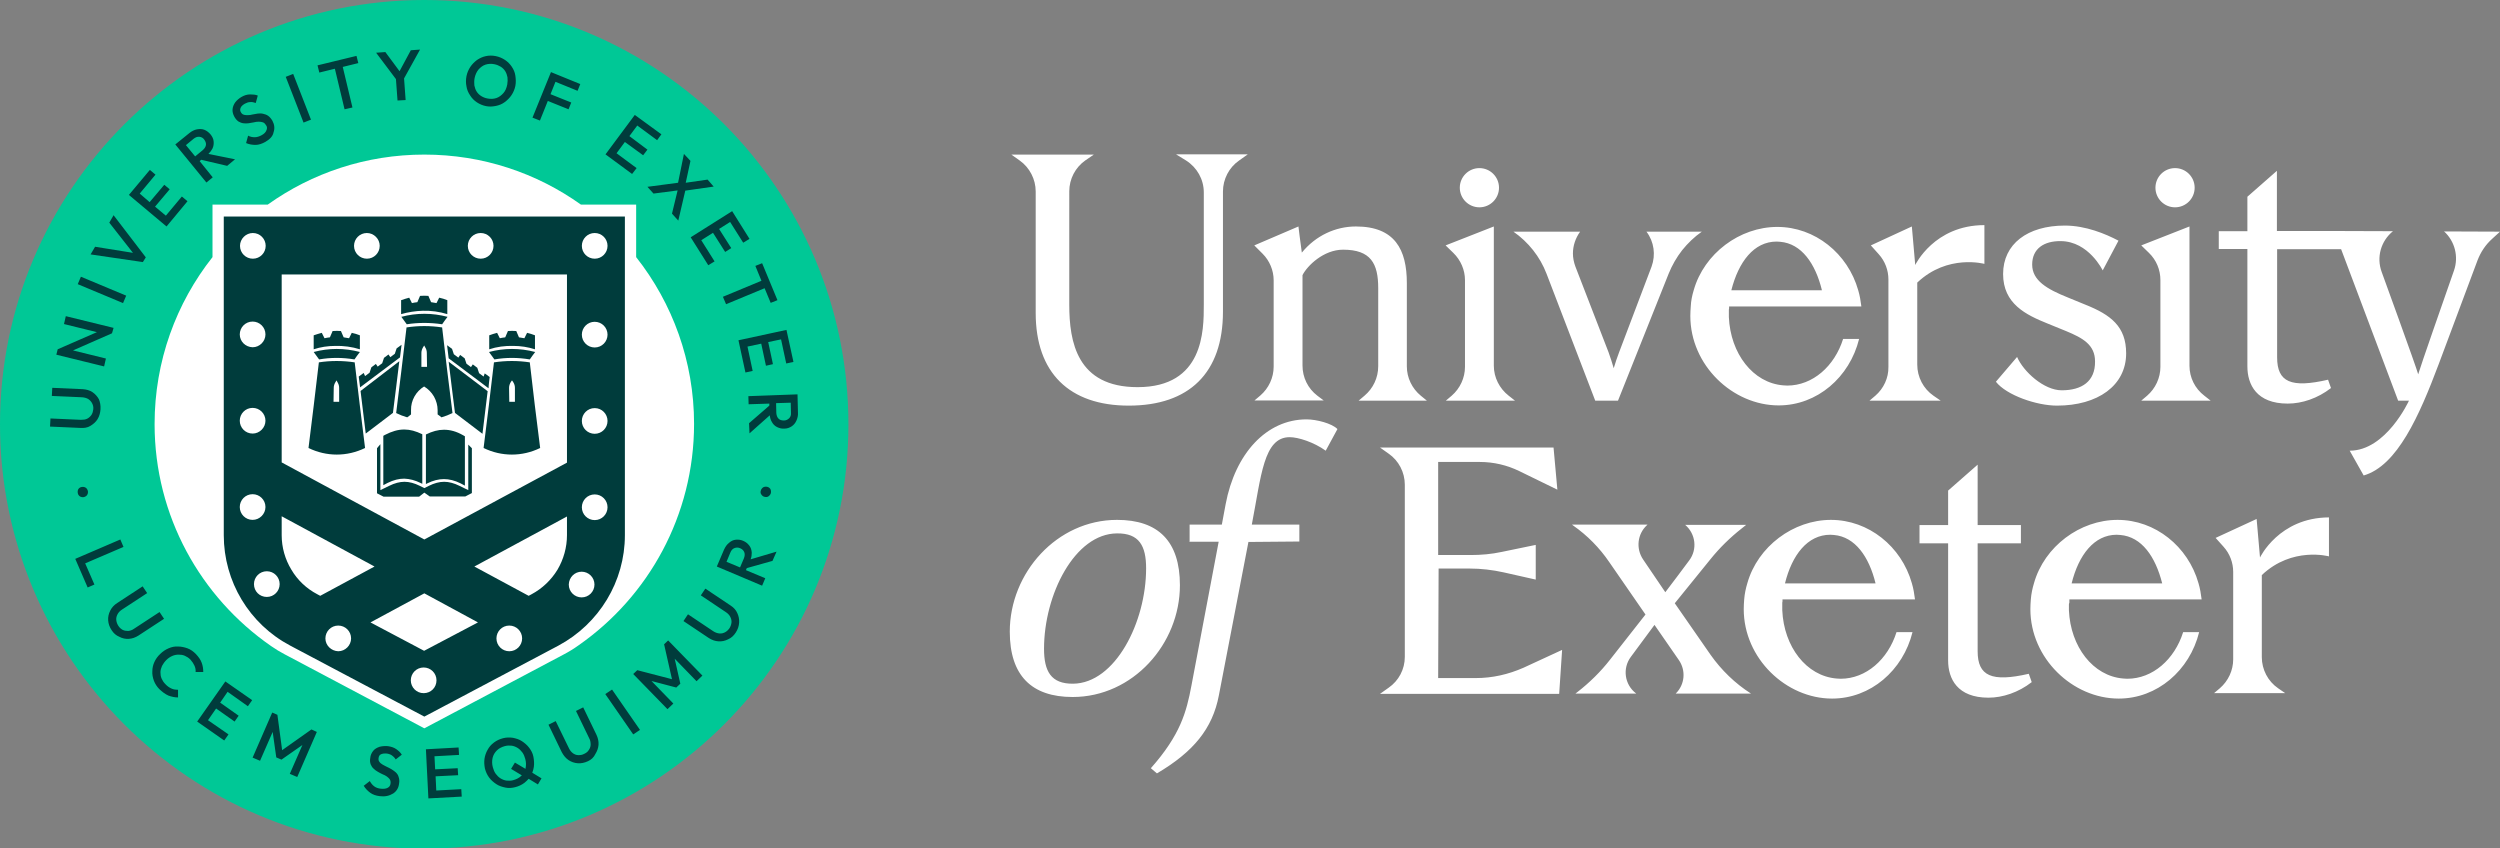 <?xml version="1.0" encoding="UTF-8"?>
<svg xmlns="http://www.w3.org/2000/svg" xmlns:xlink="http://www.w3.org/1999/xlink" version="1.1" id="Layer_1" x="0px" y="0px" viewBox="0 0 1109.4 376.5" style="enable-background:new 0 0 1109.4 376.5;" xml:space="preserve">
<rect x="0" y="0" width="1109.4" height="376.5" fill="#808080" stroke="none"/>
<style type="text/css">
	.st0{fill:#00C896;}
	.st1{fill:#FFFFFF;}
	.st2{fill:#003C3C;}
</style>
<g>
	<g>
		<path class="st0" d="M376.5,188.3c0,104-84.3,188.3-188.3,188.3S0,292.2,0,188.3S84.3,0,188.3,0S376.5,84.3,376.5,188.3"></path>
		<path class="st1" d="M282.3,114.1V90.8h-24.5c-19.6-14-43.6-22.2-69.5-22.2s-49.9,8.2-69.5,22.2H94.3v23.3    c-16.1,20.4-25.7,46.1-25.7,74.1c0,40.8,20.5,76.9,51.7,98.5c0,0,0,0,0,0c2,1.4,4,2.6,6.1,3.7l61.9,32.8l61.9-32.8    c2.3-1.2,4.4-2.5,6.5-4c0,0,0,0,0,0c31-21.6,51.3-57.6,51.3-98.3C308,160.3,298.4,134.5,282.3,114.1"></path>
		<path class="st2" d="M277.3,237.5V96.1h-178v141.4c0,20.5,11.3,39.4,29.5,49l59.5,31.5l59.5-31.5    C265.9,276.8,277.3,258,277.3,237.5 M220.3,283.3c0-3.1,2.5-5.7,5.7-5.7c3.1,0,5.7,2.5,5.7,5.7c0,3.1-2.5,5.7-5.7,5.7    C222.9,289,220.3,286.5,220.3,283.3 M182.3,301.9c0-3.1,2.5-5.7,5.7-5.7c3.1,0,5.7,2.5,5.7,5.7s-2.5,5.7-5.7,5.7    C184.8,307.6,182.3,305,182.3,301.9 M164.4,276.2l23.9-12.9l23.8,12.9l-23.9,12.6L164.4,276.2z M144.4,283.3    c0-3.1,2.5-5.7,5.7-5.7c3.1,0,5.7,2.5,5.7,5.7c0,3.1-2.6,5.7-5.7,5.7C147,288.9,144.4,286.4,144.4,283.3 M125,229.1l41.2,22.3    l-24.1,13l-1.3-0.7c-4.8-2.5-8.8-6.3-11.5-10.9c-2.8-4.6-4.3-9.9-4.3-15.3L125,229.1L125,229.1z M106.4,225c0-3.1,2.5-5.7,5.7-5.7    c3.1,0,5.7,2.5,5.7,5.7c0,3.1-2.6,5.7-5.7,5.7C108.9,230.7,106.4,228.1,106.4,225 M106.4,186.7c0-3.1,2.5-5.7,5.7-5.7    c3.1,0,5.7,2.5,5.7,5.7c0,3.1-2.6,5.7-5.7,5.7C108.9,192.4,106.4,189.8,106.4,186.7 M106.4,148.4c0-3.1,2.5-5.7,5.7-5.7    c3.1,0,5.7,2.5,5.7,5.7c0,3.1-2.6,5.7-5.7,5.7C108.9,154,106.4,151.5,106.4,148.4 M117.9,109.1c0,3.1-2.5,5.7-5.7,5.7    c-3.1,0-5.7-2.5-5.7-5.7c0-3.1,2.6-5.7,5.7-5.7C115.4,103.4,117.9,106,117.9,109.1 M124.1,259.2c0,3.1-2.5,5.7-5.7,5.7    s-5.7-2.5-5.7-5.7c0-3.1,2.5-5.7,5.7-5.7C121.6,253.5,124.1,256.1,124.1,259.2 M168.5,109.1c0,3.1-2.5,5.7-5.7,5.7    c-3.1,0-5.7-2.5-5.7-5.7c0-3.1,2.5-5.7,5.7-5.7C165.9,103.4,168.5,106,168.5,109.1 M219,109.1c0,3.1-2.5,5.7-5.7,5.7    c-3.1,0-5.7-2.5-5.7-5.7c0-3.1,2.5-5.7,5.7-5.7C216.5,103.4,219,106,219,109.1 M251.6,205.3l-63.3,34.1L125,205.2v-83.4h126.6    V205.3z M251.6,237.5c0,5.4-1.5,10.7-4.2,15.3c-2.8,4.6-6.8,8.4-11.5,10.9l-1.3,0.7l-24.1-13l41.1-22.2L251.6,237.5L251.6,237.5z     M258.1,253.7c3.1,0,5.7,2.5,5.7,5.7c0,3.1-2.5,5.7-5.7,5.7c-3.1,0-5.7-2.5-5.7-5.7C252.5,256.2,255,253.7,258.1,253.7     M269.6,109.1c0,3.1-2.5,5.7-5.7,5.7c-3.1,0-5.7-2.5-5.7-5.7c0-3.1,2.5-5.7,5.7-5.7S269.6,106,269.6,109.1 M269.6,148.5    c0,3.1-2.5,5.7-5.7,5.7c-3.1,0-5.7-2.5-5.7-5.7c0-3.1,2.5-5.7,5.7-5.7S269.6,145.4,269.6,148.5 M269.6,186.8    c0,3.1-2.5,5.7-5.7,5.7c-3.1,0-5.7-2.5-5.7-5.7c0-3.1,2.5-5.7,5.7-5.7S269.6,183.7,269.6,186.8 M269.6,225.1    c0,3.1-2.5,5.7-5.7,5.7c-3.1,0-5.7-2.5-5.7-5.7c0-3.1,2.5-5.7,5.7-5.7S269.6,222,269.6,225.1 M188.3,218.6l2.4,1.7h15.8l2.9-1.5    v-19.9l-1.6-1.6v20.2l-3.9-1.9c-2.4-1.2-4.7-1.8-6.8-1.8c-2.1,0-4.4,0.6-6.8,1.8l-2,1l-2-1c-2.4-1.2-4.7-1.8-6.8-1.8    c-2.1,0-4.4,0.6-6.8,1.8l-3.9,1.9v-20.4l-1.5,1.8v20l2.9,1.5h15.8L188.3,218.6z M202,183.3l12.1,9.2c0.8-6.5,1.6-12.9,2.3-18.9    l-17.3-13.1c0.9,7.3,1.8,15,2.8,22.7L202,183.3z M219.2,160.8c-1.5,12.7-3,25.4-4.6,38c8,3.9,17.1,3.9,25.1,0    c-1.6-12.7-3.2-25.3-4.6-38C229.8,160,224.5,160,219.2,160.8 M225.9,172.1c0-0.9,0.3-1.8,0.8-2.6c0.2-0.3,0.3-0.4,0.5-0.7    c0.2,0.3,0.3,0.4,0.5,0.7c0.5,0.8,0.8,1.6,0.8,2.6v6.2c-0.8,0-1.6,0-2.5,0L225.9,172.1L225.9,172.1z M235.1,159.5    c0.8-1.1,1.5-2.2,2.4-3.3c-6.8-1.8-13.8-1.8-20.5,0c0.8,1.1,1.6,2.2,2.4,3.3C224.5,158.6,229.8,158.6,235.1,159.5 M227.8,153.5    c3.2,0,6.5,0.5,9.6,1.5v-6.2c-1.2-0.5-2.3-0.8-3.5-1.1c-0.4,0.8-0.8,1.6-1.2,2.4c-0.8-0.1-1.6-0.3-2.4-0.4    c-0.4-0.9-0.8-1.9-1.2-2.8c-1.2-0.1-2.5-0.1-3.7,0c-0.4,0.9-0.8,1.9-1.2,2.8c-0.8,0.1-1.6,0.2-2.4,0.4c-0.4-0.8-0.8-1.6-1.2-2.4    c-1.2,0.3-2.4,0.7-3.5,1.1v6.2C220.4,153.9,224.1,153.4,227.8,153.5 M217.3,167.3l-2.2-1.6l-0.5,1.4l-2-1.5l-0.8-2.4l-2-1.5    l-0.8,1.2l-2-1.5l-0.8-2.4l-2-1.5l-0.8,1.2l-2-1.5l-0.8-2.4l-2.2-1.6c0,0,0.5,4.2,0.7,5.8l17.7,13.3    C216.8,171.2,217.3,167.3,217.3,167.3 M196.2,143.9c0.8-1.1,1.5-2.2,2.4-3.3c-6.8-1.8-13.8-1.8-20.5,0c0.8,1.1,1.6,2.2,2.4,3.3    C185.6,143.1,190.9,143.1,196.2,143.9 M187.6,137.9c3.6-0.1,7.4,0.4,10.9,1.5v-6.2c-1.2-0.5-2.3-0.8-3.6-1.1    c-0.4,0.8-0.8,1.6-1.2,2.4c-0.8-0.1-1.6-0.3-2.4-0.4c-0.4-0.9-0.8-1.9-1.2-2.8c-1.2-0.1-2.4-0.1-3.7,0c-0.4,0.9-0.8,1.9-1.2,2.8    c-0.8,0.1-1.6,0.2-2.4,0.4c-0.4-0.8-0.8-1.6-1.2-2.4c-1.2,0.3-2.4,0.7-3.6,1.1v6.2C181.1,138.5,184.4,138,187.6,137.9 M178.2,153    l-2.2,1.6l-0.8,2.4l-2,1.5l-0.8-1.2l-2,1.5l-0.8,2.4l-2,1.5l-0.8-1.2l-2,1.5l-0.8,2.4l-2,1.5l-0.6-1.4l-2.2,1.6    c0,0,0.5,3.9,0.6,4.8l17.7-13.3C177.7,157.2,178.2,153,178.2,153 M157.3,159.5c0.8-1.1,1.5-2.2,2.4-3.3c-6.8-1.8-13.8-1.8-20.5,0    c0.8,1.1,1.6,2.2,2.4,3.3C146.7,158.6,152,158.6,157.3,159.5 M148.8,153.5c3.6-0.1,7.4,0.4,10.9,1.5v-6.2    c-1.2-0.5-2.3-0.8-3.6-1.1c-0.4,0.8-0.8,1.6-1.2,2.4c-0.8-0.1-1.6-0.3-2.4-0.4c-0.4-0.9-0.8-1.9-1.2-2.8c-1.2-0.1-2.4-0.1-3.7,0    c-0.4,0.9-0.8,1.9-1.2,2.8c-0.8,0.1-1.6,0.2-2.4,0.4c-0.4-0.8-0.8-1.6-1.2-2.4c-1.2,0.3-2.4,0.7-3.6,1.1v6.2    C142.2,154,145.5,153.5,148.8,153.5 M141.5,160.8c-1.5,12.7-3,25.4-4.6,38c8,3.9,17.1,3.9,25.1,0c-1.6-12.7-3.1-25.3-4.6-38    C152,160,146.7,160,141.5,160.8 M148.1,172.1c0-0.9,0.3-1.8,0.8-2.6c0.2-0.3,0.3-0.4,0.4-0.7c0.2,0.3,0.3,0.4,0.4,0.7    c0.5,0.8,0.8,1.6,0.8,2.6v6.2c-0.8,0-1.6,0-2.5,0L148.1,172.1L148.1,172.1z M162.3,192.4l12.1-9.2l0-0.2c1-7.7,1.9-15.4,2.8-22.7    L160,173.5C160.7,179.6,161.5,186,162.3,192.4 M186.8,214.4l0.6,0.3v-22c-2.9-1.4-5.4-2.1-8-2.1c-2.8,0-5.5,0.8-8.6,2.4l-0.7,0.4    v21.9l1.9-1c2.6-1.3,5.1-1.9,7.4-1.9C181.8,212.5,184.2,213.1,186.8,214.4 M197,190.7c-2.6,0-5.1,0.7-8,2.1v22l0.6-0.3    c2.6-1.3,5.1-1.9,7.4-1.9s4.8,0.6,7.4,1.9l1.9,1v-21.9l-0.7-0.4C202.5,191.4,199.7,190.7,197,190.7 M188.2,171.5    c1.8,1.1,3.3,2.6,4.4,4.5c1,1.8,1.6,3.9,1.6,6v1.9c0.7,0.5,1,0.7,1.7,1.3c1.7-0.5,3.3-1.1,4.9-1.9c-1.6-12.7-3.2-25.4-4.6-38    c-5.3-0.8-10.6-0.8-15.8,0c-1.5,12.7-3,25.4-4.6,38c1.6,0.8,3.2,1.4,4.9,1.9c0.7-0.5,1-0.7,1.7-1.3V182    C182.3,177.7,184.6,173.7,188.2,171.5 M189.5,162.8c-0.8,0-1.6,0-2.5,0v-6.2c0-0.9,0.3-1.8,0.8-2.6c0.2-0.3,0.3-0.4,0.4-0.7    c0.2,0.3,0.3,0.4,0.4,0.7c0.5,0.7,0.8,1.6,0.8,2.6L189.5,162.8L189.5,162.8z"></path>
		<path class="st2" d="M342.1,218.7c-0.1,0.6-0.5,1.1-1,1.5s-1.1,0.4-1.7,0.3c-0.6-0.1-1.1-0.4-1.5-1c-0.4-0.5-0.5-1.1-0.3-1.7    c0.1-0.6,0.5-1.1,1-1.5c0.5-0.3,1.1-0.4,1.7-0.3c0.6,0.1,1.1,0.4,1.5,0.9C342.1,217.4,342.2,218,342.1,218.7 M322.4,249.3l1.7-4.1    c0.4-1,1-1.7,1.9-2c0.8-0.3,1.6-0.3,2.5,0.1c0.9,0.4,1.5,1,1.8,1.8c0.3,0.8,0.2,1.7-0.2,2.7l-1.7,4L322.4,249.3z M342.8,248.9    l1.8-4.1l-11.5,3.4c0.4-1,0.5-2,0.5-3c-0.1-1.2-0.4-2.2-1.1-3.1s-1.5-1.6-2.7-2.1c-1.1-0.5-2.2-0.6-3.3-0.5s-2.1,0.6-3,1.4    c-0.9,0.7-1.6,1.7-2.2,3l-3.2,7.5l20.1,8.5l1.4-3.3L331,253l0.4-0.9L342.8,248.9z M326.5,280.7c-0.9,1.4-2,2.4-3.4,3    c-1.4,0.7-2.8,1-4.3,0.9s-2.9-0.6-4.3-1.5l-11.2-7.5l2-3l11.2,7.5c0.9,0.6,1.8,0.9,2.7,1s1.7-0.1,2.5-0.5c0.8-0.4,1.4-1,2-1.8    c0.5-0.8,0.8-1.6,0.9-2.5c0.1-0.9-0.1-1.7-0.5-2.5c-0.4-0.8-1-1.5-1.9-2.1l-11.2-7.5l2-3l11.2,7.5c1.4,0.9,2.4,2,3,3.4    c0.6,1.3,0.9,2.7,0.8,4.2C327.9,277.9,327.4,279.3,326.5,280.7 M311.7,299.8l-15.2-15.6l-1.8,1.7l3.5,15.5l-15.4-4l-1.8,1.7    l15.2,15.6l2.6-2.5l-9.7-10l11,2.9l1.8-1.7l-2.5-11.1l9.7,10L311.7,299.8z M281,325.9l-12.4-17.9l3-2l12.4,17.9L281,325.9z     M260.9,337.8c-1.5,0.7-3,1-4.5,0.9c-1.5-0.1-2.9-0.6-4.1-1.4c-1.2-0.8-2.2-2-3-3.5l-5.9-12.2l3.2-1.6l5.9,12.1    c0.5,1,1.1,1.7,1.8,2.2c0.7,0.5,1.5,0.8,2.4,0.8s1.7-0.1,2.6-0.6c0.9-0.4,1.6-1,2-1.7c0.5-0.7,0.8-1.5,0.8-2.4    c0-0.9-0.1-1.8-0.6-2.7l-5.9-12.2l3.2-1.6l5.9,12.2c0.7,1.5,1,3,0.9,4.4c-0.1,1.5-0.6,2.8-1.4,4.1    C263.5,336.1,262.4,337.1,260.9,337.8 M231.3,344.3c-0.9,0.9-2.1,1.5-3.5,1.9c-1,0.3-2.1,0.3-3,0.2s-1.9-0.5-2.7-1    c-0.8-0.5-1.5-1.2-2.1-2c-0.6-0.8-1-1.8-1.3-2.9c-0.4-1.5-0.4-2.9-0.1-4.2s1-2.4,1.9-3.3c0.9-0.9,2.1-1.5,3.5-1.9    c1.1-0.3,2.1-0.3,3-0.2s1.9,0.5,2.7,1c0.8,0.5,1.5,1.2,2.1,2c0.6,0.8,1,1.8,1.3,2.9c0.4,1.5,0.4,2.9,0.1,4.2c0,0,0,0.1,0,0.2    l-4.7-2.8l-1.7,2.8l4.8,2.9C231.5,344.1,231.4,344.2,231.3,344.3 M240.3,345.4l-4.1-2.5c0.3-0.8,0.6-1.7,0.7-2.6    c0.2-1.5,0.1-2.9-0.2-4.5s-1-2.8-1.9-4c-0.9-1.2-2-2.1-3.2-2.9c-1.2-0.8-2.6-1.2-4-1.5c-1.4-0.2-2.9-0.2-4.4,0.2s-2.8,1-4,1.9    s-2.1,1.9-2.8,3.2c-0.7,1.2-1.2,2.6-1.4,4c-0.2,1.5-0.1,2.9,0.2,4.4c0.4,1.5,1,2.8,1.9,4c0.9,1.2,2,2.1,3.2,2.9    c1.2,0.8,2.6,1.2,4,1.5s2.9,0.2,4.4-0.2c1.5-0.4,2.8-1,4-1.9c0.7-0.5,1.3-1.2,1.9-1.8l4.1,2.5L240.3,345.4z M204.9,353.5l-0.2-3.3    l-11.1,0.6l-0.3-6.3l10-0.5l-0.2-3.1l-10,0.5l-0.3-5.8l10.9-0.6l-0.2-3.3l-14.5,0.8l1.1,21.8L204.9,353.5z M168.5,353.3    c-1.7-0.2-3.1-0.7-4.2-1.5c-1.1-0.8-2.1-1.8-2.9-3.1l2.7-2.1c0.5,0.9,1.1,1.7,1.9,2.3s1.8,1,3.1,1.1c1.2,0.1,2.2,0,2.9-0.4    c0.8-0.4,1.2-1,1.3-1.9c0.1-0.7,0-1.3-0.3-1.8c-0.3-0.5-0.8-0.9-1.3-1.3s-1.2-0.7-1.9-1s-1.4-0.7-2.1-1.1    c-0.7-0.4-1.3-0.8-1.9-1.4c-0.6-0.5-1-1.2-1.3-1.9c-0.3-0.8-0.4-1.7-0.2-2.8c0.1-1.3,0.6-2.3,1.3-3.2s1.7-1.4,2.8-1.8    c1.1-0.3,2.4-0.4,3.7-0.3c1.4,0.2,2.7,0.6,3.7,1.3s1.9,1.5,2.5,2.5l-2.7,2.1c-0.5-0.8-1.1-1.4-1.7-1.8c-0.6-0.4-1.4-0.7-2.2-0.8    c-1.1-0.1-1.9,0-2.6,0.3s-1,0.9-1.1,1.7c-0.1,0.7,0,1.2,0.4,1.7c0.3,0.5,0.8,0.8,1.4,1.2c0.6,0.3,1.2,0.7,1.9,1    c0.7,0.3,1.4,0.7,2.1,1.1c0.7,0.4,1.3,0.9,1.9,1.4c0.6,0.6,1,1.2,1.2,2c0.3,0.8,0.4,1.8,0.2,2.9c-0.2,1.9-1.1,3.4-2.6,4.4    C172.7,353.2,170.8,353.6,168.5,353.3 M138.2,323.7l-13,9.2l-2.1-15.7l-2.3-1l-8.7,20l3.3,1.4l5.6-12.8l1.6,11.3l2.3,1l9.3-6.5    l-5.6,12.8l3.3,1.4l8.7-20L138.2,323.7z M110,313.4l1.9-2.7l-11.9-8.3l-12.5,17.8l12,8.4l1.9-2.7l-9.1-6.3l3.6-5.2l8.2,5.8    l1.8-2.6l-8.2-5.8l3.3-4.8L110,313.4z M70.7,305.8c-1.1-1.1-1.9-2.4-2.4-3.7c-0.5-1.4-0.8-2.8-0.7-4.2c0-1.4,0.3-2.8,0.9-4.1    c0.6-1.3,1.4-2.5,2.6-3.6c1.1-1.1,2.3-1.9,3.7-2.5c1.4-0.6,2.7-0.9,4.2-0.8c1.4,0,2.8,0.3,4.2,0.8s2.6,1.4,3.7,2.5    c1.2,1.3,2.1,2.5,2.6,3.9c0.5,1.3,0.7,2.7,0.7,4.1l-3.4,0c0.1-1-0.1-1.9-0.5-2.8c-0.4-0.9-1-1.8-1.8-2.7c-0.8-0.8-1.6-1.3-2.5-1.7    s-1.8-0.5-2.8-0.5c-0.9,0-1.9,0.2-2.8,0.6c-0.9,0.4-1.8,1-2.6,1.8c-0.8,0.8-1.4,1.7-1.9,2.6c-0.4,0.9-0.7,1.9-0.7,2.8    c0,0.9,0.1,1.9,0.5,2.8s0.9,1.7,1.7,2.5c0.9,1,1.9,1.6,2.8,2c0.9,0.4,1.9,0.5,2.8,0.5l0,3.4c-1.4,0-2.8-0.3-4.2-0.8    C73.2,308,72,307,70.7,305.8 M49.5,279.6c-0.9-1.4-1.4-2.8-1.5-4.3s0.2-2.9,0.9-4.3c0.7-1.4,1.7-2.5,3.1-3.4l11.3-7.4l2,3    l-11.3,7.4c-0.9,0.6-1.5,1.3-1.9,2.1c-0.4,0.8-0.6,1.6-0.5,2.5c0.1,0.9,0.4,1.7,0.9,2.5c0.5,0.8,1.2,1.4,1.9,1.8    c0.8,0.4,1.6,0.5,2.5,0.5c0.9-0.1,1.8-0.4,2.6-1l11.3-7.4l2,3l-11.3,7.4c-1.4,0.9-2.8,1.4-4.3,1.5c-1.5,0.1-2.9-0.2-4.2-0.9    C51.5,282,50.4,281,49.5,279.6 M54.8,242.7l-1.4-3.3l-20,8.6l5.5,12.7l3-1.3l-4.1-9.4L54.8,242.7z M34.5,218.7    c-0.1-0.6,0-1.2,0.3-1.7c0.4-0.5,0.8-0.8,1.5-0.9c0.7-0.1,1.2,0,1.7,0.3c0.5,0.3,0.8,0.8,1,1.5c0.1,0.6,0,1.2-0.3,1.7    s-0.8,0.8-1.5,1c-0.6,0.1-1.2,0-1.7-0.3C34.9,219.9,34.6,219.4,34.5,218.7 M350.2,185.6c-0.6,0.6-1.4,1-2.3,1    c-1,0-1.8-0.2-2.4-0.8s-0.9-1.4-1-2.5l-0.1-4.4l6.5-0.2l0.1,4.4C351.1,184.2,350.8,185,350.2,185.6 M353.9,175l-21.8,0.8l0.1,3.6    l9.2-0.3l0,0.9l-9,7.8l0.2,4.5l9-8c0.1,1.1,0.4,2.1,0.9,2.9c0.5,1,1.3,1.8,2.3,2.3c1,0.5,2.1,0.8,3.3,0.7c1.2,0,2.3-0.4,3.2-1    c0.9-0.6,1.6-1.4,2.1-2.5c0.5-1.1,0.8-2.3,0.7-3.6L353.9,175z M331.7,153.8l6.1-1.3l2.1,9.8l3.1-0.7l-2.1-9.8l5.7-1.2l2.3,10.7    l3.2-0.7l-3.1-14.2l-21.3,4.6l3.1,14.3l3.2-0.7L331.7,153.8z M342,134.4l3-1.2l-6.8-16.4l-3,1.2l2.7,6.6l-17.1,7.1l1.4,3.3    l17.1-7.1L342,134.4z M316.4,103.3l5.4,8.5l2.7-1.7l-5.4-8.5l4.9-3.1l5.8,9.2l2.8-1.7l-7.7-12.3l-18.4,11.6l7.8,12.4l2.8-1.7    l-5.9-9.4L316.4,103.3z M314,79.7l-9.7,1.4l2.1-9.7l-2.9-3.1l-2.6,12.8l-13.6,1.8l2.7,3l10.7-1.4l-2.5,10.3l2.8,3.1l3.1-13.3    l12.6-1.8L314,79.7z M285.4,68.9l1.9-2.5l-8-6l3.5-4.7l8.8,6.5l1.9-2.6L281.7,51l-13,17.5l11.8,8.7l2-2.6l-8.9-6.6l3.7-5    L285.4,68.9z M256.3,40.3l1.2-3l-13-5.3l-8.2,20.2l3.3,1.3l3.5-8.7l9.2,3.7l1.2-3l-9.2-3.7l2.2-5.5L256.3,40.3z M216.3,43.7    c1.5,0.3,2.8,0.2,4-0.2c1.2-0.4,2.2-1.2,3.1-2.2s1.4-2.3,1.7-3.8c0.2-1.1,0.2-2.2,0.1-3.2c-0.2-1-0.5-1.9-1-2.7    c-0.5-0.8-1.2-1.5-2-2c-0.8-0.5-1.8-0.9-2.8-1.1c-1.4-0.3-2.8-0.2-4,0.2s-2.2,1.2-3.1,2.2c-0.8,1-1.4,2.3-1.7,3.8    c-0.2,1.1-0.2,2.2-0.1,3.2c0.2,1,0.5,1.9,1,2.7c0.5,0.8,1.2,1.5,2,2C214.3,43.1,215.2,43.5,216.3,43.7 M215.7,47.1    c-1.5-0.3-2.9-0.9-4.1-1.7c-1.2-0.8-2.2-1.8-3-3.1c-0.8-1.2-1.4-2.5-1.6-4c-0.3-1.4-0.3-2.9,0-4.5c0.3-1.5,0.9-2.9,1.7-4.1    s1.8-2.2,3-3.1c1.2-0.8,2.5-1.4,3.9-1.7c1.4-0.3,2.9-0.3,4.4,0s2.9,0.9,4.1,1.7c1.2,0.8,2.2,1.8,3,3c0.8,1.2,1.4,2.5,1.6,4    s0.3,2.9,0,4.5c-0.3,1.5-0.9,2.9-1.7,4.1c-0.8,1.2-1.8,2.2-3,3.1s-2.5,1.4-3.9,1.7C218.6,47.3,217.2,47.4,215.7,47.1 M186.4,22    l-4.1,0.3l-5,9.3l-6.3-8.5l-4.1,0.3l8.8,11.7l0.7,9.5l3.6-0.2l-0.7-9.6L186.4,22z M159,28l-0.8-3.2L140.9,29l0.8,3.2l6.9-1.7    l4.3,18l3.5-0.8l-4.3-18L159,28z M134.7,54.4l-7.9-20.3l3.3-1.3l7.9,20.3L134.7,54.4z M117.7,63c-1.5,0.8-2.9,1.3-4.3,1.3    s-2.7-0.2-4.2-0.8l0.9-3.3c0.9,0.5,1.9,0.7,2.9,0.7c1,0,2-0.3,3.1-0.9c1.1-0.6,1.8-1.3,2.1-2.1c0.4-0.8,0.4-1.6-0.1-2.3    c-0.4-0.6-0.8-1.1-1.4-1.3c-0.6-0.2-1.2-0.3-1.9-0.3c-0.7,0-1.4,0.1-2.2,0.3c-0.8,0.1-1.5,0.3-2.3,0.4c-0.8,0.1-1.6,0.1-2.3,0    c-0.8-0.1-1.5-0.4-2.2-0.8c-0.7-0.5-1.3-1.2-1.8-2.1c-0.6-1.1-0.9-2.2-0.8-3.3s0.5-2.1,1.2-3.1c0.7-0.9,1.6-1.7,2.8-2.4    c1.2-0.7,2.5-1.1,3.8-1.1s2.4,0.1,3.4,0.5l-0.9,3.3c-0.9-0.3-1.7-0.5-2.5-0.4c-0.8,0-1.5,0.3-2.3,0.7c-0.9,0.5-1.6,1.1-1.9,1.8    c-0.3,0.7-0.3,1.4,0.1,2c0.3,0.6,0.8,1,1.3,1.1c0.5,0.2,1.1,0.2,1.8,0.2c0.7,0,1.4-0.1,2.1-0.3c0.8-0.1,1.5-0.3,2.3-0.4    c0.8-0.1,1.6-0.1,2.4,0.1s1.5,0.4,2.2,0.9c0.7,0.5,1.3,1.2,1.9,2.2c0.9,1.7,1.1,3.4,0.5,5.1C121.1,60.4,119.8,61.8,117.7,63     M82.5,64.4l3.4-2.8c0.9-0.7,1.7-1,2.6-0.9c0.9,0.1,1.6,0.5,2.1,1.2c0.6,0.8,0.9,1.6,0.8,2.4c-0.1,0.8-0.6,1.6-1.4,2.3l-3.4,2.8    L82.5,64.4z M100.8,73.6l3.5-2.9l-11.8-2.4c0.8-0.8,1.4-1.6,1.8-2.4c0.5-1.1,0.6-2.1,0.5-3.2c-0.1-1.1-0.6-2.1-1.4-3.1    c-0.8-0.9-1.7-1.6-2.7-2c-1-0.4-2.1-0.4-3.3-0.2c-1.1,0.2-2.3,0.8-3.3,1.6l-6.3,5.1l13.8,16.9l2.8-2.3l-5.8-7.2l0.7-0.6    L100.8,73.6z M83.2,89.3l-2.5-2.1l-7.1,8.5l-4.8-4l6.5-7.7l-2.4-2l-6.5,7.7l-4.4-3.8l7-8.4l-2.5-2.1l-9.3,11.1l16.7,14L83.2,89.3z     M50.4,95.5l-1.9,3.3L59,112.2l-16.8-2.7l-2,3.4l23.2,3.4l1.3-2.1L50.4,95.5z M54.6,134.5l-20.1-8.4l1.4-3.3l20.1,8.4L54.6,134.5z     M50.4,145.5l-21.2-5.2l-0.8,3.5l14.6,3.6L25.6,155l-0.6,2.4l21.2,5.2l0.8-3.5l-14.6-3.6l17.3-7.6L50.4,145.5z M44.6,181.6    c-0.1,1.6-0.5,3.1-1.3,4.4c-0.8,1.3-1.9,2.2-3.2,3s-2.8,1-4.4,0.9l-13.5-0.6l0.2-3.6l13.5,0.6c1.1,0,2-0.1,2.8-0.5    c0.8-0.4,1.4-1,1.9-1.7c0.5-0.8,0.7-1.6,0.8-2.5c0.1-1-0.1-1.8-0.5-2.6s-1-1.4-1.7-1.9c-0.8-0.5-1.7-0.7-2.7-0.8l-13.5-0.6    l0.2-3.6l13.5,0.6c1.6,0.1,3.1,0.5,4.3,1.3c1.2,0.8,2.2,1.9,2.9,3.2C44.4,178.4,44.7,179.9,44.6,181.6"></path>
	</g>
	<path class="st1" d="M647.8,83.3c0-4.8,3.9-8.7,8.7-8.7c4.8,0,8.7,3.9,8.7,8.7s-3.9,8.7-8.7,8.7C651.7,92,647.8,88.1,647.8,83.3z    M459.6,85v53.9c0,26.5,14.9,41.1,41.3,41.1c26.8,0,41.8-14.5,41.8-41.7V85c0-5.5,2.7-10.7,7.2-13.8l3.8-2.7h-31.8l4.4,2.7   c4.9,3.1,7.9,8.4,7.9,14.2v49.8c0,11.5,0,36.6-29.4,36.6c-26.9,0-30.3-20.1-30.3-36.6V84.9c0-5.5,2.7-10.6,7.1-13.7l3.8-2.6h-36.6   l3.8,2.7C456.9,74.4,459.6,79.5,459.6,85z M650.1,124.3v38.5c0,4.9-2.2,9.6-5.9,12.8l-2.6,2.2h30.7l-2.8-2.2   c-4.1-3.2-6.6-8.1-6.6-13.3v-61.8l-21.4,8.4l3.4,3.3C648.2,115.4,650.1,119.8,650.1,124.3z M914.9,173.2c-7.9,0-17-8.3-19.8-14.8   l-9.4,11c4.7,6,18.1,10.6,27.1,10.6c18.1,0,30.7-8.9,30.7-23.2c0-11.9-6.8-17.1-18.1-21.6l-7.8-3.2c-9.2-3.7-15.8-7.5-15.8-14.6   c0-7.1,5.3-10.5,12.7-10.4c12.4,0.1,18.6,13,18.6,13c2.7-5.1,3.9-7.4,7-13.2c-5.7-3-14.5-6.7-23.8-6.7c-16.6,0-27.4,8.2-27.4,21.5   c0,13.2,10.1,18.1,19.8,22l8.1,3.3c7.5,3.1,12.9,6.1,12.9,13.5C929.8,169.2,923.9,173.2,914.9,173.2z M686.3,121.5l21.6,56.3   c0.1,0,10,0,10.1,0l22.5-56.4c1.5-3.7,3.5-7.2,6-10.4c2.5-3.1,5.4-5.9,8.7-8.2h-24.6l0.1,0.1c3.3,4.4,4.1,10.2,2.2,15.4l-14.4,38   c-0.9,2.4-1.7,4.7-2.4,7.1c-0.7-2.3-1.4-4.7-2.3-7.1l-14.7-38c-0.7-1.9-1.1-3.9-1.1-5.8c0-3.4,1.1-6.8,3.2-9.7h-29.6   C678.2,107.4,683.4,113.9,686.3,121.5z M965.2,92c4.8,0,8.7-3.9,8.7-8.7s-3.9-8.7-8.7-8.7c-4.8,0-8.7,3.9-8.7,8.7   S960.4,92,965.2,92z M751.6,128.8c4.6-16.3,20.4-28.1,37.1-28.1s31.3,11.8,35.9,28.1c0.7,2.3,1.1,4.8,1.4,7.2h-58.7   c0,0.1,0,0.2,0,0.3l0,0.3c0,0.3,0,0.5-0.1,0.8c0,0.3,0,0.6,0,0.9c0,0.3,0,0.5,0,0.8s0,0.5,0,0.8c0,0.3,0,0.5,0,0.8   c0.7,16.2,10.7,29.2,24.1,30.3c0.6,0,1.2,0.1,1.8,0.1c11.3,0,21-8.6,24.8-20.7h7.1c-4.2,17-18.6,29.5-35.7,29.5   c-20.4,0-39.2-17.8-39.2-39.7c0-1.5,0.1-2.9,0.2-4.3C750.4,133.5,750.9,131.1,751.6,128.8z M768.3,128.8h40.2   c-2.9-11.9-9.1-20.7-18.5-21.5c-0.5,0-1.1-0.1-1.6-0.1C778.3,107.2,771.5,116.2,768.3,128.8z M832.2,175.6l-2.6,2.2h31.6l-3.2-2.2   c-4.5-3.1-7.2-8.3-7.2-13.8v-36.4c13.5-12.8,29.8-8.3,29.8-8.3V99.9c-22.3,0-30.7,17.7-30.7,17.7l-1.5-17.1l-18.2,8.4l3.5,3.9   c2.8,3.1,4.3,7.1,4.3,11.2v38.8C838.1,167.7,835.9,172.4,832.2,175.6z M759.1,290.6l-15.9-22.9l15.8-19.5   c4.1-5.1,8.8-9.7,13.9-13.7l2-1.6l-27.1,0c4.7,4,5.5,10.9,1.8,15.8c-3.5,4.7-7,9.4-10.6,14.1l-9.9-14.6c-3.2-4.8-2.5-11.2,1.7-15.1   l0.3-0.3h-33.5l0.5,0.4c6.3,4.4,11.7,9.9,16,16.2l16.1,23.3l-15.7,20c-4.2,5.4-9.1,10.2-14.5,14.4l-0.9,0.7h27l-0.1-0.1   c-5.1-3.9-6.1-11.1-2.3-16.2c3.5-4.7,7-9.5,10.5-14.2l10.8,15.6c3.2,4.6,2.7,10.8-1.3,14.8l-0.1,0.1h33.4l-0.1-0.1   C770,303.3,763.9,297.4,759.1,290.6z M971.6,162.3v-61.8l-21.4,8.4l3.4,3.3c3.3,3.2,5.1,7.5,5.1,12.1v38.5c0,4.9-2.2,9.6-5.9,12.8   l-2.6,2.2H981l-2.8-2.2C974,172.4,971.6,167.5,971.6,162.3z M918.1,268.4c0,0.3,0,0.5,0,0.8c0,0.3,0,0.5,0,0.8c0,0.3,0,0.5,0,0.8   c0.7,16.2,10.7,29.2,24.1,30.3c0.6,0,1.2,0.1,1.8,0.1c11.3,0,21-8.6,24.8-20.7h7.1c-4.2,17-18.6,29.5-35.7,29.5   c-20.4,0-39.2-17.8-39.2-39.7c0-1.5,0.1-2.9,0.2-4.3c0.2-2.5,0.7-4.9,1.4-7.2c4.6-16.3,20.4-28.1,37.1-28.1s31.3,11.8,35.9,28.1   c0.7,2.3,1.1,4.8,1.4,7.2h-58.7c0,0.1,0,0.2,0,0.3l0,0.3c0,0.3,0,0.5,0,0.8C918.1,267.9,918.1,268.1,918.1,268.4z M919.3,258.9   h40.2c-3-11.9-9.1-20.7-18.6-21.5c-0.5,0-1-0.1-1.6-0.1C929.3,237.3,922.4,246.3,919.3,258.9z M1084.6,102.7L1084.6,102.7   c4.8,4.4,6.5,11.2,4.4,17.3c-4.2,12-14.9,42.6-15.9,46.1c-0.9-3.4-16.2-45.4-16.2-45.4c-2.4-6.5-0.4-13.7,5-18.1l-28.5-0.1l0,0h-23   V75.8l-13.1,11.5v15.3h-12.7v7.9h12.7v52.1c0,8.1,4.1,16.5,17.9,16.5c6.3,0,13.3-2.3,19.2-6.9l-1.3-3.7   c-16.4,3.8-22.6,1.1-22.6-9.9v-48h28.4l25.3,67.2h4.8c0,0-10.1,22.2-26.3,22.2l6.2,11c14.9-4.3,24.7-26.5,33.3-49.4l17.2-46   c1.4-3.7,3.6-7,6.5-9.6l3.5-3.2L1084.6,102.7L1084.6,102.7z M877.6,289v-47.9h19.2V233h-19.2v-26.8l-13.1,11.5V233h-12.7v8.1h12.7   v52c0,8.1,4.1,16.5,17.9,16.5c6.3,0,13.3-2.3,19.2-6.9l-1.3-3.7C883.8,302.8,877.6,300,877.6,289z M523.6,259.7   c0,26.1-20.9,49.6-47.6,49.6c-18.2,0-27.9-9.5-27.9-29c0-26.1,20.9-49.6,47.6-49.6C514,230.7,523.6,240.2,523.6,259.7z    M508.6,252.2c0-10-3.1-15.6-12.9-15.5c-18.8,0.1-32.4,27.2-32.4,51.2c0,10,3.1,15.6,12.9,15.5   C494.9,303.2,508.6,276.1,508.6,252.2z M1002.9,247.4l-1.5-17.1l-18.2,8.4l3.5,3.9c2.8,3.1,4.3,7.1,4.3,11.2v38.8   c0,4.9-2.2,9.6-5.9,12.8l-2.6,2.2h31.6l-3.2-2.2c-4.5-3.1-7.2-8.3-7.2-13.8v-36.4c13.5-12.8,29.8-8.3,29.8-8.3v-17.3   C1011.3,229.7,1002.9,247.4,1002.9,247.4z M543.9,223.7c-0.6,3-1.1,6-1.7,9.1h-14.3v7.3l-0.1,0.3h13l-12.1,63.9   c-2.2,11.7-4.9,21.8-18,36.6l2.7,2.3c16.1-9.5,24.7-19.8,27.5-34.7l13.1-68l22.6-0.2v-7.5h-21.1c4.2-21.6,5.2-38.8,16.8-38.8   c3.8,0,10.7,2.2,16,6l5.2-9.6c-2.4-2.5-9.3-4.3-13.7-4.3C561.9,186.1,548.1,201.4,543.9,223.7z M605.5,175.6l-2.6,2.2h30.3   l-2.7-2.2c-3.9-3.2-6.2-8-6.2-13v-37c0-14.8-5.3-25.1-22.6-25.1c-9,0-17.8,4-24,11.6c-0.6-4-1.5-11.6-1.5-11.6l-19.6,8.4l3.7,3.7   c3.1,3.1,4.9,7.4,4.9,11.8v38.3c0,4.9-2.2,9.6-5.9,12.8l-2.6,2.2h30.7l-2.8-2.1c-4.2-3.2-6.6-8.1-6.6-13.4v-40.1   c2.1-4.2,9.4-11.3,18-11.3c12.3,0,15.6,6.1,15.6,17.1v34.6C611.6,167.7,609.3,172.4,605.5,175.6z M790.9,268.4c0,0.3,0,0.5,0,0.8   c0,0.3,0,0.5,0,0.8c0,0.3,0,0.5,0,0.8c0.7,16.2,10.7,29.2,24.1,30.3c0.6,0,1.2,0.1,1.8,0.1c11.3,0,21-8.6,24.8-20.7h7.1   c-4.2,17-18.6,29.5-35.7,29.5c-20.4,0-39.2-17.8-39.2-39.7c0-1.5,0.1-2.9,0.2-4.3c0.2-2.5,0.7-4.9,1.4-7.2   c4.6-16.3,20.4-28.1,37.1-28.1s31.3,11.8,35.9,28.1c0.7,2.3,1.1,4.8,1.4,7.2H791c0,0.1,0,0.2,0,0.3l0,0.3c0,0.3,0,0.5-0.1,0.8   C790.9,267.9,790.9,268.1,790.9,268.4z M792.1,258.9h40.2c-2.9-11.9-9.1-20.7-18.5-21.5c-0.5,0-1.1-0.1-1.6-0.1   C802.1,237.3,795.2,246.3,792.1,258.9z M654.9,300.9c-4.2,0-9.7,0-16.7,0l0.2-48.6h13.8c5.1,0,10.1,0.6,15.1,1.7l14.2,3.2v-15.4   l-15,3.1c-4.6,1-9.2,1.4-13.9,1.4h-14.4v-41.3c7.9,0,14,0,18.5,0c6.1,0,12.1,1.4,17.6,4.1l16.8,8.2l-1.7-18.7h-77l3.8,2.7   c4.5,3.1,7.2,8.3,7.2,13.8l0,76.4c0,5.5-2.7,10.6-7.2,13.7l-3.8,2.7h79.5l1.3-19.5l-17.1,7.9C669.3,299.3,662.2,300.9,654.9,300.9z   "></path>
</g>
</svg>
